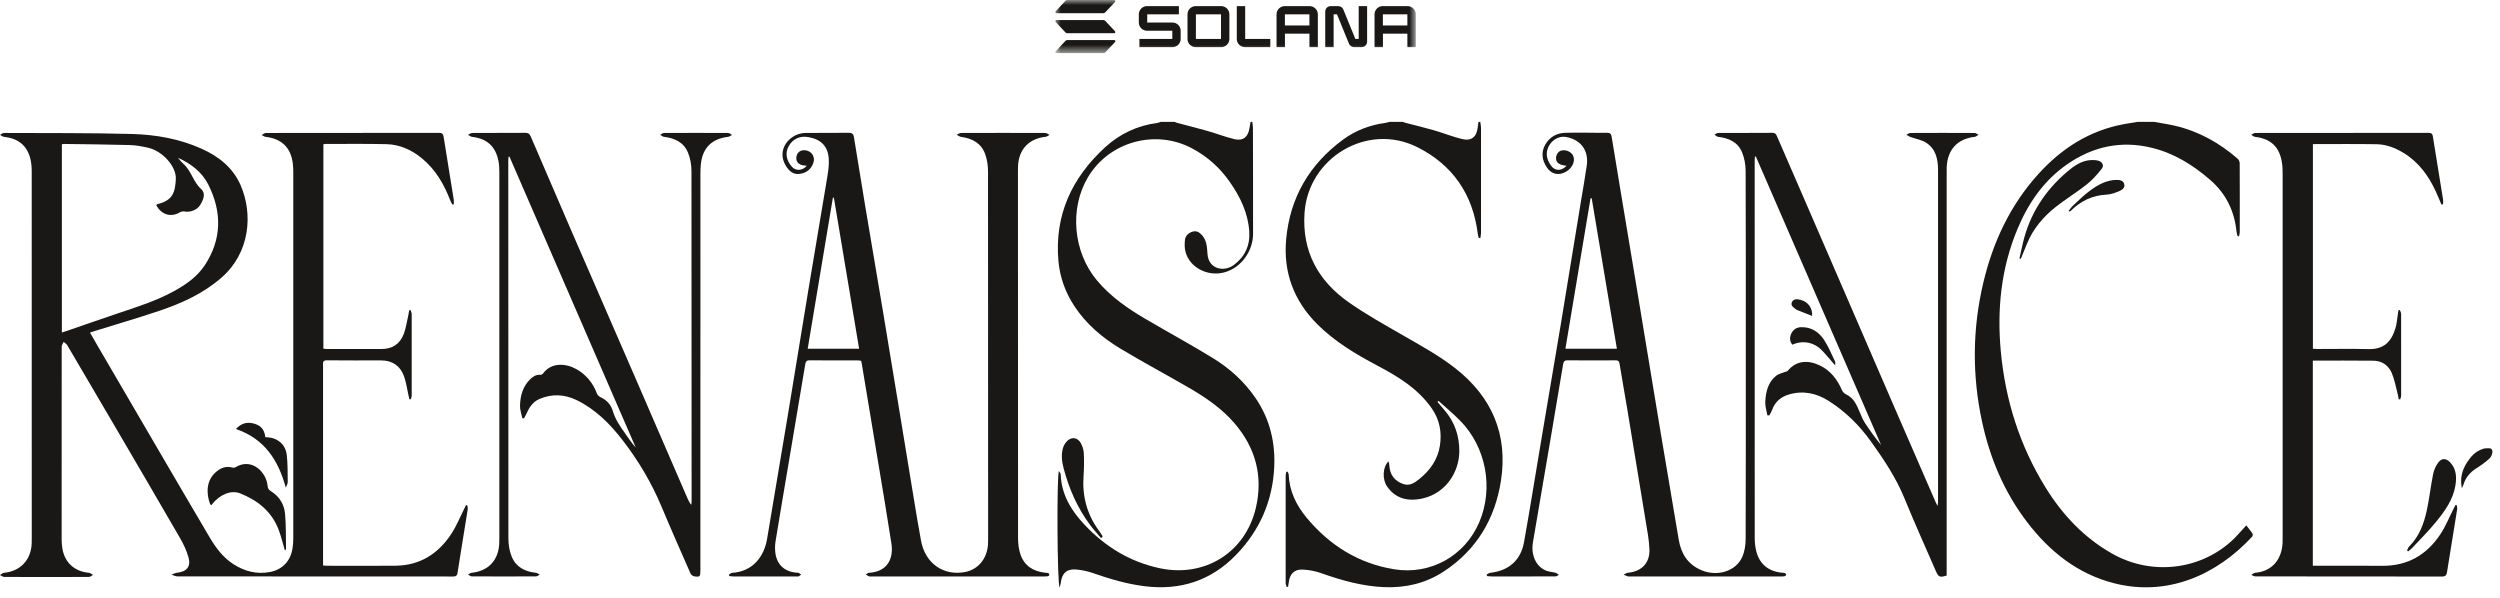 <svg xmlns:xlink="http://www.w3.org/1999/xlink" width="251" height="60" viewBox="0 0 251 60" fill="none" xmlns="http://www.w3.org/2000/svg" style="width:100%;margin-left:auto;margin-right:auto;margin-bottom:16px"><g clip-path="url(#clip0_2_275)" fill="none"><mask id="mask0_2_275" style="mask-type:luminance" maskUnits="userSpaceOnUse" x="105" y="0" width="38" height="6" fill="none"><path d="M142.144 0H105.856V5.348H142.144V0Z" fill="#FFFFFF"></path></mask><g mask="url(#mask0_2_275)" fill="none"><path d="M111.952 4.216L110.957 5.275C110.935 5.298 110.909 5.316 110.88 5.329C110.851 5.341 110.82 5.348 110.788 5.348H106.07C106.047 5.348 106.025 5.341 106.006 5.329C105.988 5.317 105.973 5.299 105.964 5.279C105.955 5.258 105.952 5.236 105.956 5.214C105.96 5.192 105.97 5.171 105.985 5.155L106.979 4.097C107.001 4.074 107.027 4.055 107.056 4.043C107.085 4.03 107.116 4.024 107.148 4.024H111.866C111.889 4.023 111.911 4.029 111.931 4.041C111.95 4.054 111.965 4.071 111.974 4.092C111.983 4.112 111.986 4.135 111.982 4.157C111.978 4.179 111.968 4.2 111.952 4.216ZM110.957 2.085C110.935 2.062 110.909 2.043 110.88 2.031C110.851 2.018 110.82 2.012 110.788 2.012H106.07C106.047 2.012 106.025 2.018 106.006 2.03C105.988 2.043 105.973 2.06 105.964 2.08C105.955 2.101 105.952 2.123 105.956 2.145C105.96 2.167 105.97 2.188 105.985 2.204L106.979 3.263C107.001 3.286 107.027 3.304 107.056 3.317C107.085 3.329 107.116 3.336 107.148 3.336H111.866C111.889 3.336 111.911 3.329 111.929 3.317C111.948 3.305 111.963 3.288 111.972 3.267C111.981 3.247 111.984 3.224 111.98 3.202C111.976 3.18 111.966 3.16 111.951 3.143L110.957 2.085ZM106.07 1.324H110.788C110.82 1.324 110.851 1.318 110.88 1.305C110.909 1.292 110.935 1.274 110.957 1.251L111.952 0.193C111.968 0.176 111.978 0.156 111.982 0.134C111.986 0.111 111.983 0.089 111.974 0.068C111.965 0.047 111.95 0.03 111.931 0.018C111.911 0.006 111.889 -0 111.866 2.43545e-05H107.148C107.116 5.73788e-05 107.085 0.007 107.056 0.019C107.027 0.032 107.001 0.05 106.979 0.073L105.985 1.131C105.97 1.148 105.96 1.168 105.956 1.19C105.952 1.212 105.955 1.235 105.964 1.255C105.973 1.276 105.988 1.293 106.006 1.305C106.025 1.318 106.047 1.324 106.07 1.324Z" fill="#191817"></path><path d="M117.705 2.262H115.181V1.437H118.361V0.613H115.172C115.063 0.612 114.955 0.633 114.854 0.674C114.754 0.715 114.662 0.775 114.584 0.851C114.507 0.927 114.445 1.017 114.403 1.117C114.361 1.216 114.339 1.323 114.338 1.431V2.267C114.339 2.375 114.36 2.482 114.403 2.582C114.445 2.681 114.506 2.772 114.584 2.848C114.661 2.924 114.753 2.984 114.854 3.025C114.955 3.066 115.063 3.087 115.172 3.086H117.7V3.911H114.398V4.735H117.705C117.814 4.736 117.922 4.715 118.023 4.674C118.124 4.633 118.216 4.573 118.293 4.497C118.371 4.421 118.432 4.331 118.474 4.231C118.517 4.132 118.539 4.025 118.539 3.917V3.081C118.539 2.973 118.517 2.866 118.475 2.766C118.433 2.666 118.371 2.576 118.294 2.5C118.216 2.424 118.124 2.364 118.023 2.323C117.922 2.282 117.814 2.261 117.705 2.262Z" fill="#191817"></path><path d="M122.596 0.613H120.062C119.952 0.612 119.844 0.632 119.743 0.673C119.642 0.714 119.55 0.774 119.472 0.85C119.394 0.926 119.333 1.016 119.29 1.116C119.248 1.216 119.226 1.323 119.225 1.431V3.917C119.226 4.025 119.248 4.132 119.29 4.232C119.333 4.331 119.394 4.422 119.472 4.498C119.55 4.574 119.642 4.634 119.743 4.675C119.844 4.715 119.952 4.736 120.062 4.735H122.596C122.705 4.736 122.813 4.715 122.913 4.674C123.014 4.633 123.106 4.573 123.184 4.497C123.261 4.421 123.323 4.331 123.365 4.231C123.407 4.132 123.429 4.025 123.43 3.917V1.431C123.429 1.323 123.407 1.216 123.365 1.117C123.323 1.017 123.261 0.927 123.184 0.851C123.106 0.775 123.014 0.715 122.913 0.674C122.813 0.633 122.705 0.612 122.596 0.613ZM122.589 3.911H120.068V1.437H122.588L122.589 3.911Z" fill="#191817"></path><path d="M131.471 0.613H128.999C128.89 0.612 128.782 0.633 128.681 0.674C128.58 0.715 128.489 0.775 128.411 0.851C128.334 0.927 128.272 1.017 128.23 1.117C128.188 1.216 128.166 1.323 128.165 1.431V4.735H129.008V3.381H131.468V4.735H132.311V1.431C132.31 1.323 132.288 1.215 132.245 1.115C132.203 1.015 132.141 0.925 132.062 0.849C131.984 0.773 131.892 0.713 131.79 0.672C131.689 0.632 131.58 0.611 131.471 0.613ZM131.465 2.556H129.004V1.437H131.465V2.556Z" fill="#191817"></path><path d="M141.31 0.613H138.838C138.729 0.612 138.621 0.633 138.52 0.674C138.419 0.715 138.327 0.775 138.25 0.851C138.172 0.927 138.111 1.017 138.069 1.117C138.026 1.216 138.004 1.323 138.004 1.431V4.735H138.846V3.381H141.301V4.735H142.144V1.431C142.143 1.323 142.121 1.216 142.079 1.117C142.037 1.017 141.975 0.927 141.897 0.851C141.82 0.775 141.728 0.715 141.627 0.674C141.526 0.633 141.419 0.612 141.31 0.613ZM141.301 2.556H138.841V1.437H141.301V2.556Z" fill="#191817"></path><path d="M136.414 3.911H136.077L134.872 0.958C134.831 0.856 134.76 0.769 134.668 0.707C134.577 0.646 134.468 0.613 134.358 0.613H133.61C133.537 0.612 133.465 0.626 133.398 0.653C133.331 0.681 133.27 0.721 133.218 0.772C133.166 0.822 133.125 0.882 133.097 0.949C133.069 1.015 133.054 1.087 133.054 1.159V4.735H133.896V1.437H134.234L135.438 4.39C135.48 4.491 135.551 4.578 135.644 4.639C135.736 4.7 135.844 4.733 135.955 4.733H136.702C136.775 4.733 136.847 4.719 136.914 4.692C136.982 4.665 137.043 4.625 137.094 4.574C137.146 4.523 137.187 4.463 137.215 4.397C137.243 4.33 137.258 4.259 137.258 4.187V0.613H136.414V3.911Z" fill="#191817"></path><path d="M125.016 0.613H124.174V3.917C124.174 4.025 124.197 4.132 124.239 4.232C124.281 4.332 124.343 4.422 124.421 4.498C124.499 4.574 124.591 4.634 124.692 4.675C124.793 4.716 124.902 4.736 125.011 4.735H127.539V3.911H125.016V0.613Z" fill="#191817"></path></g></g><path d="M148.619 12.238C148.645 12.442 148.695 12.647 148.695 12.851C148.699 16.347 148.699 19.842 148.695 23.337C148.695 23.523 148.654 23.709 148.632 23.894H148.468C148.435 23.765 148.389 23.636 148.373 23.505C147.887 19.507 145.836 16.531 142.26 14.756C137.284 12.288 131.364 15.816 130.976 21.355C130.705 25.218 132.324 28.179 135.407 30.347C137.129 31.559 138.985 32.586 140.813 33.642C142.63 34.692 144.476 35.688 146.133 36.991C149.81 39.881 151.409 43.658 150.697 48.26C150.107 52.076 148.251 55.218 144.951 57.379C143.139 58.567 141.117 59.04 138.959 58.949C136.779 58.856 134.71 58.276 132.667 57.551C132.052 57.334 131.408 57.21 130.757 57.184C129.931 57.155 129.486 57.641 129.393 58.467C129.376 58.617 129.347 58.766 129.323 58.916L129.181 58.928C129.146 58.793 129.08 58.658 129.08 58.522C129.074 54.937 129.074 51.353 129.08 47.768C129.08 47.635 129.122 47.502 129.145 47.368L129.273 47.353C129.311 47.447 129.379 47.539 129.383 47.633C129.447 49.298 130.141 50.721 131.173 51.965C133.474 54.738 136.367 56.566 139.967 57.154C143.614 57.749 147.07 55.824 148.518 52.431C149.979 49.007 149.206 44.865 146.582 42.218C145.896 41.526 145.145 40.9 144.424 40.246L144.321 40.349L145.08 41.243C146.073 42.416 146.525 43.817 146.515 45.306C146.501 47.431 145.14 49.491 142.904 50.025C141.377 50.389 140.109 50.077 139.252 48.825C138.772 48.123 138.811 46.895 139.405 46.317C139.439 46.469 139.483 46.583 139.487 46.698C139.526 47.649 139.998 48.28 140.877 48.593C141.526 48.823 142.018 48.476 142.458 48.126C143.557 47.255 144.349 46.16 144.568 44.737C144.772 43.404 144.544 42.154 143.764 41.026C142.38 39.026 140.384 37.814 138.288 36.707C136.113 35.557 134.001 34.299 132.245 32.541C129.895 30.188 128.832 27.328 129.129 24.036C129.506 19.853 131.457 16.505 134.842 14.016C136.094 13.095 137.526 12.555 139.074 12.341C139.219 12.321 139.36 12.272 139.502 12.237H140.843C140.923 12.271 141.005 12.3 141.088 12.326C142.046 12.576 143.01 12.803 143.961 13.078C144.912 13.352 145.837 13.731 146.799 13.961C147.744 14.187 148.266 13.736 148.364 12.763C148.382 12.587 148.414 12.412 148.44 12.237L148.619 12.238Z" fill="#191817"></path><path d="M125.733 12.238C125.754 12.428 125.793 12.618 125.794 12.809C125.802 16.378 125.814 19.947 125.807 23.516C125.803 25.099 124.699 26.881 122.896 27.353C121.256 27.783 119.469 26.882 119.031 25.307C118.924 24.923 118.924 24.487 118.97 24.085C119.018 23.656 119.344 23.368 119.748 23.252C120.147 23.137 120.456 23.345 120.717 23.653C121.177 24.195 121.184 24.867 121.232 25.506C121.345 27.034 122.883 27.334 123.867 26.61C124.969 25.799 125.517 24.668 125.427 23.255C125.307 21.375 124.515 19.761 123.465 18.258C122.472 16.838 121.211 15.702 119.661 14.884C115.991 12.947 111.37 14.22 109.241 17.775C107.348 20.937 107.739 25.295 110.143 28.165C111.524 29.812 113.26 31.001 115.091 32.071C117.312 33.37 119.571 34.605 121.765 35.947C123.464 36.987 124.934 38.314 126.067 39.978C127.495 42.074 128.053 44.428 127.932 46.916C127.767 50.311 126.469 53.27 124.098 55.713C121.572 58.317 118.469 59.31 114.871 58.85C113.116 58.626 111.441 58.132 109.779 57.553C109.22 57.355 108.638 57.229 108.047 57.176C107.097 57.099 106.612 57.56 106.506 58.505C106.49 58.648 106.437 58.787 106.388 58.982C106.139 58.661 106.088 47.83 106.314 47.288C106.395 47.436 106.49 47.531 106.494 47.628C106.565 49.671 107.564 51.285 108.91 52.708C110.993 54.914 113.495 56.437 116.492 57.06C120.982 57.992 125.037 55.459 126.087 50.995C126.83 47.836 126.073 44.986 123.961 42.516C122.677 41.014 121.064 39.915 119.373 38.934C117.096 37.613 114.771 36.373 112.514 35.018C110.678 33.915 109.055 32.542 107.86 30.724C106.954 29.342 106.408 27.831 106.264 26.187C105.864 21.591 107.613 17.856 110.942 14.796C112.433 13.423 114.216 12.599 116.241 12.333C116.339 12.32 116.433 12.27 116.527 12.238H117.957C118.009 12.265 118.057 12.301 118.112 12.315C119.153 12.593 120.198 12.853 121.235 13.148C122.145 13.408 123.032 13.756 123.951 13.974C124.795 14.175 125.314 13.747 125.442 12.888C125.475 12.67 125.518 12.454 125.555 12.238L125.733 12.238Z" fill="#191817"></path><path d="M216.287 12.238C216.971 12.364 217.659 12.464 218.338 12.62C220.74 13.173 222.827 14.339 224.674 15.947C224.788 16.047 224.866 16.251 224.866 16.407C224.878 18.713 224.876 21.018 224.871 23.324C224.871 23.455 224.819 23.585 224.791 23.716L224.661 23.72C224.624 23.575 224.567 23.433 224.551 23.286C224.344 21.199 223.501 19.448 221.896 18.058C220.173 16.564 218.283 15.386 216.048 14.84C212.973 14.088 210.14 14.698 207.56 16.483C205.182 18.128 203.617 20.422 202.528 23.052C200.9 26.986 200.49 31.096 200.884 35.302C201.341 40.185 202.784 44.758 205.371 48.94C207.061 51.672 209.204 53.961 212.038 55.573C215.873 57.755 220.672 57.311 223.979 54.38C224.522 53.9 224.983 53.327 225.529 52.746C225.786 53.081 225.984 53.315 226.149 53.57C226.194 53.639 226.176 53.811 226.122 53.872C222.607 57.674 217.667 59.942 212.252 58.557C208.573 57.615 205.774 55.369 203.513 52.407C201.228 49.414 199.796 46.022 199.003 42.361C197.99 37.682 198.025 32.998 199.134 28.341C200.095 24.305 201.811 20.626 204.613 17.515C206.957 14.913 209.775 13.095 213.277 12.457C213.713 12.378 214.15 12.311 214.587 12.238L216.287 12.238Z" fill="#191817"></path><path d="M32.438 56.777C32.61 56.788 32.728 56.802 32.845 56.802C35.139 56.802 37.433 56.823 39.727 56.798C42.181 56.77 44.013 55.585 45.322 53.585C45.831 52.809 46.18 51.928 46.601 51.094C46.664 50.969 46.724 50.842 46.785 50.716L46.917 50.729C46.933 50.866 46.981 51.008 46.96 51.14C46.621 53.268 46.266 55.393 45.935 57.522C45.884 57.851 45.716 57.883 45.449 57.881C43.974 57.875 42.499 57.878 41.025 57.878C33.293 57.878 25.561 57.876 17.83 57.871C17.625 57.871 17.418 57.758 17.214 57.697C17.403 57.63 17.587 57.523 17.781 57.502C18.748 57.397 19.181 56.891 18.926 55.966C18.742 55.304 18.442 54.656 18.097 54.059C15.918 50.286 13.712 46.53 11.513 42.769C9.929 40.062 8.341 37.357 6.749 34.655C6.67 34.522 6.511 34.436 6.39 34.328C6.322 34.487 6.195 34.645 6.194 34.804C6.184 41.245 6.183 47.685 6.189 54.125C6.188 54.452 6.215 54.779 6.268 55.102C6.509 56.499 7.499 57.38 8.921 57.508C9.066 57.521 9.2 57.648 9.339 57.722C9.201 57.792 9.062 57.923 8.923 57.924C6.093 57.936 3.262 57.936 0.432 57.924C0.288 57.924 0.144 57.801 0 57.735C0.135 57.656 0.265 57.521 0.406 57.508C2.022 57.36 3.1 56.241 3.181 54.602C3.19 54.409 3.189 54.215 3.189 54.021C3.189 41.766 3.188 29.509 3.184 17.253C3.184 16.812 3.154 16.356 3.047 15.931C2.705 14.592 1.823 13.892 0.391 13.737C0.257 13.722 0.133 13.609 0.004 13.542C0.134 13.475 0.264 13.349 0.393 13.349C4.668 13.368 8.945 13.338 13.217 13.451C15.631 13.515 18.017 13.928 20.251 14.937C21.97 15.713 23.39 16.831 24.161 18.605C25.408 21.478 25.116 25.364 22.244 27.868C20.414 29.465 18.254 30.449 15.986 31.21C13.83 31.933 11.645 32.57 9.474 33.245C9.348 33.284 9.223 33.327 9.036 33.389C9.293 33.838 9.53 34.257 9.772 34.673C11.756 38.075 13.742 41.477 15.73 44.879C17.494 47.895 19.253 50.913 21.032 53.92C21.655 54.974 22.374 55.961 23.431 56.64C24.551 57.36 25.767 57.677 27.089 57.434C28.346 57.202 29.172 56.327 29.368 55.064C29.42 54.726 29.446 54.385 29.446 54.042C29.45 41.801 29.45 29.56 29.446 17.319C29.448 17.022 29.432 16.725 29.4 16.429C29.213 14.831 28.283 13.925 26.674 13.74C26.537 13.725 26.407 13.621 26.273 13.558C26.411 13.486 26.549 13.352 26.688 13.351C32.483 13.341 38.278 13.336 44.073 13.337C44.372 13.337 44.494 13.44 44.539 13.73C44.873 15.843 45.221 17.952 45.559 20.064C45.582 20.208 45.562 20.36 45.562 20.508L45.425 20.544C45.35 20.401 45.26 20.265 45.202 20.115C44.582 18.495 43.733 17.028 42.374 15.906C41.334 15.049 40.142 14.506 38.791 14.474C36.737 14.425 34.68 14.455 32.625 14.453C32.582 14.453 32.539 14.473 32.467 14.492V35.008C32.584 35.02 32.684 35.038 32.785 35.038C34.617 35.038 36.45 35.032 38.282 35.041C39.378 35.046 40.153 34.545 40.533 33.543C40.767 32.926 40.855 32.254 41.004 31.605C41.038 31.457 41.056 31.303 41.081 31.154L41.225 31.141C41.264 31.274 41.335 31.408 41.335 31.542C41.342 34.264 41.342 36.986 41.335 39.707C41.335 39.834 41.275 39.961 41.243 40.088H41.104C41.071 39.947 41.039 39.805 41.006 39.664C40.862 39.029 40.78 38.373 40.559 37.766C40.181 36.727 39.394 36.186 38.266 36.185C36.448 36.185 34.631 36.197 32.814 36.175C32.369 36.17 32.436 36.431 32.436 36.695V56.778L32.438 56.777ZM15.69 20.603C15.74 20.552 15.766 20.501 15.803 20.493C17.333 20.135 17.588 19.328 17.653 17.976C17.715 16.7 16.295 15.143 14.858 14.83C14.266 14.7 13.659 14.579 13.056 14.563C10.839 14.501 8.62 14.485 6.402 14.453C6.347 14.453 6.291 14.477 6.212 14.495V33.383C6.338 33.343 6.435 33.316 6.531 33.283C8.315 32.669 10.098 32.047 11.887 31.443C13.776 30.808 15.68 30.212 17.437 29.249C18.649 28.585 19.785 27.804 20.555 26.637C22.275 24.031 22.295 21.3 20.928 18.558C20.287 17.272 19.171 16.432 17.872 15.84C18.041 16.063 18.217 16.279 18.424 16.462C19.206 17.151 19.387 18.243 20.176 18.958C20.641 19.379 20.5 19.931 20.091 20.591C19.778 21.097 19.068 21.34 18.534 21.235C18.374 21.207 18.209 21.235 18.067 21.312C17.176 21.848 16.212 21.576 15.691 20.603H15.69Z" fill="#191817"></path><path d="M157.283 16.642C156.598 16.578 156.267 16.36 156.23 15.973C156.192 15.571 156.433 15.188 156.773 15.111C157.249 15.001 157.803 15.266 157.962 15.679C158.164 16.203 157.849 16.878 157.236 17.236C156.487 17.672 155.737 17.498 155.274 16.769C154.823 16.055 154.712 15.301 155.133 14.542C155.563 13.767 156.282 13.361 157.137 13.334C158.551 13.289 159.967 13.346 161.382 13.334C161.725 13.331 161.777 13.532 161.816 13.771C162.082 15.368 162.34 16.967 162.606 18.565C163.134 21.744 163.663 24.922 164.194 28.101C165.022 33.098 165.848 38.095 166.674 43.093C167.291 46.8 167.916 50.505 168.549 54.209C168.786 55.596 169.459 56.669 170.815 57.245C172.407 57.923 174.274 57.371 174.923 55.915C175.167 55.366 175.26 54.709 175.263 54.1C175.286 47.942 175.277 41.784 175.277 35.626C175.277 29.468 175.287 23.311 175.262 17.153C175.259 16.531 175.14 15.87 174.905 15.297C174.479 14.255 173.553 13.858 172.482 13.736C172.359 13.722 172.25 13.592 172.134 13.516C172.254 13.458 172.374 13.352 172.494 13.35C174.311 13.339 176.129 13.352 177.946 13.335C178.299 13.332 178.362 13.573 178.458 13.794C179.244 15.591 180.025 17.39 180.801 19.191C182.059 22.094 183.317 24.997 184.575 27.9C186.352 32.004 188.128 36.108 189.904 40.212C191.387 43.634 192.873 47.055 194.363 50.474C194.398 50.554 194.445 50.629 194.534 50.797C194.557 50.607 194.579 50.505 194.579 50.402C194.581 39.292 194.581 28.181 194.579 17.07C194.579 15.986 194.36 14.958 193.391 14.332C192.924 14.03 192.32 13.939 191.783 13.743C191.649 13.693 191.53 13.603 191.404 13.532C191.537 13.469 191.67 13.351 191.804 13.351C193.949 13.339 196.094 13.339 198.239 13.351C198.374 13.351 198.508 13.467 198.642 13.529C198.519 13.601 198.401 13.723 198.272 13.737C196.536 13.929 195.519 15.021 195.449 16.794C195.443 16.942 195.446 17.091 195.446 17.24C195.446 30.552 195.446 43.865 195.446 57.177V57.784C194.772 57.992 194.626 57.944 194.379 57.378C193.311 54.926 192.21 52.487 191.2 50.011C190.362 47.961 189.147 46.154 187.874 44.366C186.704 42.724 185.301 41.332 183.603 40.253C182.38 39.476 181.057 39.186 179.617 39.603C178.764 39.85 178.199 40.361 177.905 41.192C177.841 41.373 177.729 41.537 177.639 41.709L177.443 41.693C177.367 41.242 177.21 40.787 177.232 40.342C177.282 39.353 177.5 38.387 178.329 37.723C178.576 37.525 178.93 37.461 179.235 37.337C179.319 37.302 179.435 37.294 179.485 37.232C180.343 36.183 181.522 36.124 182.706 36.689C183.8 37.211 184.465 38.099 184.936 39.178C185.011 39.35 185.185 39.522 185.357 39.602C186.134 39.964 186.42 40.678 186.723 41.392C186.877 41.755 187.024 42.129 187.237 42.458C187.739 43.23 188.283 43.975 188.866 44.688C184.673 35.029 180.481 25.371 176.288 15.713L176.191 15.726C176.184 15.879 176.17 16.033 176.17 16.186C176.169 28.8 176.17 41.413 176.174 54.026C176.175 54.427 176.217 54.826 176.301 55.218C176.591 56.579 177.516 57.375 178.909 57.499C179.012 57.508 179.122 57.504 179.215 57.54C179.268 57.561 179.325 57.654 179.322 57.71C179.319 57.762 179.243 57.84 179.188 57.852C179.058 57.879 178.922 57.877 178.788 57.877C173.708 57.878 168.628 57.878 163.549 57.877C163.519 57.881 163.489 57.881 163.46 57.875C163.309 57.82 163.158 57.766 163.009 57.708C163.15 57.638 163.286 57.52 163.432 57.507C164.802 57.381 165.648 56.546 165.604 55.171C165.573 54.227 165.384 53.285 165.232 52.347C164.62 48.58 164.001 44.814 163.374 41.049C163.123 39.539 162.848 38.035 162.605 36.524C162.562 36.258 162.462 36.178 162.206 36.179C160.597 36.187 158.988 36.191 157.38 36.176C157.064 36.173 156.981 36.308 156.935 36.585C156.548 38.93 156.153 41.273 155.752 43.616C155.14 47.217 154.527 50.818 153.912 54.418C153.692 55.693 154.181 56.842 155.192 57.277C155.499 57.409 155.856 57.418 156.183 57.509C156.301 57.541 156.399 57.648 156.506 57.721C156.396 57.772 156.286 57.868 156.177 57.869C154.896 57.88 153.614 57.877 152.333 57.877C151.484 57.877 150.635 57.879 149.785 57.875C149.626 57.875 149.467 57.853 149.308 57.84C149.289 57.791 149.27 57.742 149.253 57.693C149.375 57.629 149.493 57.523 149.621 57.509C151.46 57.31 152.686 56.26 153.012 54.434C153.606 51.115 154.136 47.785 154.696 44.46C155.379 40.403 156.074 36.347 156.749 32.288C157.423 28.23 158.08 24.166 158.744 20.105C158.934 18.947 159.146 17.792 159.311 16.63C159.528 15.101 158.722 14.034 157.242 13.754C156.147 13.548 155.052 14.682 155.345 15.863C155.411 16.129 155.557 16.388 155.715 16.617C156.101 17.186 156.769 17.203 157.283 16.642ZM162.335 35.013C161.487 29.946 160.647 24.926 159.807 19.906L159.69 19.909C158.851 24.933 158.013 29.955 157.168 35.013H162.335Z" fill="#191817"></path><path d="M81.004 16.636C80.897 16.628 80.799 16.627 80.702 16.614C80.133 16.537 79.861 16.188 79.97 15.676C80.071 15.202 80.533 14.968 81.051 15.129C81.57 15.29 81.835 15.806 81.669 16.323C81.444 17.026 80.919 17.392 80.227 17.464C79.623 17.527 79.221 17.161 78.905 16.656C77.891 15.033 79.29 13.365 80.879 13.346C82.324 13.329 83.769 13.355 85.214 13.333C85.567 13.328 85.688 13.467 85.737 13.777C86.1 16.02 86.461 18.264 86.836 20.506C87.446 24.154 88.071 27.8 88.681 31.449C89.203 34.569 89.719 37.691 90.229 40.814C90.743 43.935 91.255 47.056 91.766 50.178C91.994 51.556 92.219 52.934 92.475 54.306C92.9 56.58 94.743 57.858 96.932 57.423C98.206 57.169 99.103 56.082 99.193 54.677C99.208 54.44 99.208 54.201 99.208 53.963C99.208 41.722 99.204 29.48 99.197 17.239C99.197 16.656 99.114 16.045 98.922 15.498C98.532 14.383 97.622 13.896 96.493 13.743C96.337 13.722 96.195 13.598 96.047 13.521C96.196 13.461 96.346 13.35 96.496 13.35C99.311 13.339 102.127 13.339 104.943 13.35C105.086 13.35 105.23 13.475 105.374 13.542C105.243 13.608 105.118 13.72 104.983 13.734C103.309 13.909 102.282 14.992 102.21 16.678C102.201 16.87 102.202 17.064 102.202 17.258C102.202 29.514 102.205 41.771 102.212 54.027C102.212 54.581 102.281 55.164 102.461 55.684C102.85 56.807 103.73 57.359 104.891 57.496C105.008 57.51 105.131 57.505 105.242 57.54C105.295 57.557 105.356 57.65 105.354 57.705C105.353 57.756 105.278 57.837 105.224 57.848C105.094 57.875 104.958 57.875 104.824 57.875C99.029 57.875 93.234 57.875 87.439 57.875C87.379 57.875 87.311 57.893 87.262 57.871C87.145 57.819 87.037 57.747 86.926 57.683C87.03 57.623 87.131 57.515 87.237 57.509C89.039 57.412 89.74 56.157 89.498 54.571C89.071 51.782 88.594 48.999 88.134 46.215C87.598 42.975 87.06 39.737 86.519 36.499C86.505 36.413 86.484 36.327 86.462 36.227C86.353 36.211 86.251 36.185 86.15 36.185C84.526 36.182 82.903 36.19 81.279 36.177C80.958 36.174 80.889 36.324 80.843 36.599C80.288 39.939 79.727 43.279 79.159 46.617C78.724 49.194 78.283 51.771 77.865 54.351C77.801 54.747 77.796 55.15 77.851 55.548C78.014 56.705 78.777 57.392 79.946 57.495C80.02 57.501 80.104 57.481 80.167 57.509C80.264 57.552 80.346 57.627 80.434 57.688C80.352 57.749 80.272 57.821 80.181 57.869C80.134 57.894 80.064 57.876 80.005 57.876C77.889 57.876 75.774 57.876 73.659 57.876C73.515 57.876 73.372 57.851 73.229 57.837L73.174 57.702C73.284 57.636 73.39 57.519 73.503 57.512C75.532 57.389 76.712 55.943 77.02 54.08C77.72 49.846 78.447 45.615 79.149 41.381C79.825 37.307 80.478 33.228 81.153 29.154C81.782 25.359 82.433 21.567 83.059 17.771C83.155 17.188 83.242 16.588 83.212 16.001C83.145 14.713 82.463 14.002 81.191 13.77C80.327 13.613 79.623 13.923 79.2 14.648C78.811 15.315 78.921 16.071 79.502 16.739C79.899 17.192 80.585 17.15 81.004 16.636ZM86.254 35.01C85.406 29.931 84.563 24.889 83.721 19.847L83.623 19.844C82.781 24.892 81.938 29.947 81.093 35.01H86.254Z" fill="#191817"></path><path d="M52.441 41.99C52.358 41.573 52.201 41.154 52.21 40.739C52.233 39.741 52.483 38.802 53.234 38.073C53.514 37.801 53.824 37.594 54.25 37.633C54.338 37.642 54.47 37.567 54.525 37.491C55.346 36.377 56.786 36.456 57.858 37.057C58.854 37.615 59.536 38.45 59.938 39.522C59.993 39.669 60.153 39.816 60.301 39.883C60.911 40.16 61.338 40.632 61.517 41.239C61.764 42.081 62.234 42.776 62.73 43.471C63.081 43.962 63.407 44.471 63.828 44.934L51.149 15.725L51.052 15.748C51.045 15.889 51.031 16.03 51.031 16.171C51.03 28.801 51.034 41.43 51.044 54.059C51.044 54.669 51.144 55.319 51.373 55.881C51.798 56.927 52.696 57.394 53.799 57.507C53.936 57.521 54.062 57.627 54.193 57.691C54.065 57.753 53.937 57.868 53.808 57.869C51.663 57.88 49.518 57.88 47.372 57.869C47.246 57.869 47.12 57.75 46.993 57.687C47.11 57.625 47.221 57.52 47.343 57.508C49 57.343 50.026 56.285 50.121 54.621C50.134 54.384 50.135 54.145 50.135 53.907C50.135 41.71 50.134 29.512 50.133 17.314C50.133 16.93 50.121 16.537 50.045 16.161C49.748 14.683 48.894 13.922 47.405 13.742C47.258 13.724 47.124 13.606 46.984 13.535C47.129 13.47 47.274 13.351 47.419 13.35C49.192 13.337 50.965 13.347 52.738 13.335C53.019 13.334 53.168 13.427 53.278 13.684C54.63 16.838 55.989 19.991 57.353 23.14C59.482 28.047 61.615 32.952 63.752 37.855C65.515 41.917 67.274 45.98 69.029 50.045C69.123 50.263 69.228 50.475 69.404 50.691C69.416 50.574 69.437 50.457 69.437 50.34C69.438 39.287 69.433 28.235 69.423 17.183C69.423 16.559 69.308 15.895 69.073 15.322C68.649 14.287 67.736 13.863 66.661 13.738C66.529 13.723 66.409 13.607 66.283 13.537C66.411 13.472 66.539 13.351 66.667 13.35C68.812 13.338 70.957 13.338 73.103 13.35C73.233 13.35 73.362 13.475 73.492 13.542C73.364 13.61 73.24 13.724 73.106 13.739C71.462 13.925 70.525 14.86 70.363 16.509C70.33 16.834 70.322 17.162 70.322 17.489C70.32 30.758 70.32 44.027 70.32 57.295C70.32 57.889 70.265 57.954 69.692 57.864C69.553 57.842 69.379 57.696 69.321 57.564C68.34 55.333 67.354 53.105 66.413 50.857C65.416 48.475 64.113 46.281 62.541 44.237C61.251 42.559 59.776 41.072 57.853 40.151C56.682 39.591 55.409 39.518 54.162 40.056C53.448 40.363 53.102 40.972 52.808 41.633C52.753 41.756 52.681 41.872 52.618 41.992L52.441 41.99Z" fill="#191817"></path><path d="M245.118 20.53C244.933 20.1 244.758 19.665 244.562 19.239C243.827 17.642 242.829 16.262 241.289 15.335C240.458 14.835 239.563 14.494 238.596 14.479C236.482 14.444 234.368 14.468 232.216 14.468V35.016C232.367 35.024 232.523 35.038 232.68 35.038C234.379 35.04 236.078 35.005 237.775 35.05C239.34 35.09 240.089 34.321 240.508 32.936C240.623 32.555 240.652 32.148 240.717 31.752C240.75 31.552 240.775 31.351 240.803 31.15L240.94 31.125C240.986 31.251 241.072 31.377 241.073 31.503C241.08 34.24 241.081 36.977 241.074 39.714C241.074 39.839 241.014 39.965 240.982 40.091L240.83 40.089C240.794 39.9 240.771 39.709 240.72 39.524C240.534 38.825 240.412 38.098 240.129 37.441C239.804 36.685 239.149 36.226 238.302 36.215C236.28 36.188 234.257 36.207 232.207 36.207V56.803H232.729C234.874 56.803 237.019 56.786 239.165 56.807C241.71 56.833 243.637 55.712 245.013 53.639C245.534 52.853 245.891 51.959 246.323 51.115C246.392 50.98 246.458 50.844 246.524 50.709L246.67 50.729C246.681 50.866 246.719 51.011 246.697 51.144C246.361 53.241 246.011 55.335 245.682 57.433C245.63 57.759 245.522 57.884 245.177 57.884C238.936 57.875 232.693 57.87 226.45 57.87C226.31 57.87 226.171 57.775 226.031 57.723C226.166 57.648 226.295 57.519 226.435 57.506C228.045 57.365 229.075 56.251 229.169 54.523C229.181 54.301 229.178 54.077 229.178 53.854C229.178 41.7 229.178 29.547 229.176 17.395C229.176 17.025 229.161 16.65 229.101 16.286C228.845 14.726 227.976 13.925 226.392 13.737C226.263 13.722 226.147 13.6 226.026 13.529C226.157 13.467 226.288 13.35 226.42 13.35C232.215 13.341 238.01 13.337 243.806 13.338C244.065 13.338 244.21 13.389 244.257 13.687C244.59 15.801 244.943 17.91 245.282 20.022C245.308 20.18 245.286 20.346 245.286 20.508L245.118 20.53Z" fill="#191817"></path><path d="M28.603 55.27C28.377 54.514 28.215 53.793 27.948 53.114C27.243 51.329 25.855 50.226 24.122 49.539C23.202 49.174 22.103 49.631 21.311 50.6C21.287 50.634 21.265 50.669 21.247 50.706C21.173 50.672 21.111 50.663 21.101 50.635C20.689 49.524 20.68 48.184 21.768 47.317C22.23 46.949 22.746 46.77 23.346 46.95C23.442 46.976 23.544 46.964 23.632 46.917C25.306 45.893 26.755 47.453 26.864 48.771C26.892 49.091 27.014 49.201 27.261 49.357C28.076 49.873 28.538 50.672 28.621 51.604C28.724 52.766 28.695 53.941 28.717 55.11C28.718 55.154 28.655 55.199 28.603 55.27Z" fill="#191817"></path><path d="M202.748 25.958C202.867 25.425 202.981 24.89 203.108 24.359C203.791 21.479 205.326 19.117 207.569 17.22C208.25 16.644 209.009 16.104 209.973 16.07C210.219 16.061 210.479 16.075 210.71 16.148C211.094 16.268 211.264 16.627 211.01 16.949C210.558 17.521 210.06 18.081 209.49 18.532C208.493 19.321 207.394 19.983 206.397 20.773C205.127 21.777 204.099 22.996 203.487 24.523C203.291 25.009 203.091 25.493 202.893 25.978L202.748 25.958Z" fill="#191817"></path><path d="M241.663 55.263C241.737 55.128 241.784 54.966 241.888 54.862C242.879 53.871 243.347 52.613 243.638 51.296C243.908 50.075 244.038 48.823 244.285 47.597C244.369 47.181 244.56 46.748 244.819 46.416C245.168 45.969 245.612 46.007 246.002 46.428C246.628 47.104 246.661 47.929 246.519 48.768C246.285 50.158 245.485 51.277 244.63 52.334C243.866 53.277 242.997 54.136 242.17 55.028C242.054 55.153 241.909 55.251 241.777 55.361L241.663 55.263Z" fill="#191817"></path><path d="M110.547 54.026C110.185 53.594 109.801 53.179 109.464 52.73C108.174 51.008 107.328 49.075 106.784 47.003C106.605 46.322 106.525 45.635 106.732 44.949C106.802 44.738 106.911 44.542 107.054 44.373C107.513 43.813 108.202 43.875 108.532 44.523C108.683 44.819 108.8 45.164 108.814 45.491C108.85 46.247 108.842 47.005 108.79 47.761C108.641 49.792 109.119 51.635 110.335 53.279C110.466 53.456 110.582 53.644 110.7 53.83C110.709 53.846 110.686 53.883 110.677 53.91L110.547 54.026Z" fill="#191817"></path><path d="M23.683 43.074C24.277 42.427 24.918 42.328 25.646 42.574C26.27 42.785 26.568 43.233 26.631 43.885C26.894 43.921 27.166 43.92 27.41 44C28.225 44.264 28.702 44.867 28.793 45.688C28.891 46.569 28.876 47.464 28.889 48.353C28.892 48.544 28.807 48.736 28.691 48.949C27.942 46.205 26.55 44.039 23.683 43.074Z" fill="#191817"></path><path d="M184.249 36.684C183.758 36.123 183.36 35.631 182.923 35.177C182.127 34.349 180.979 34.138 179.952 34.607C179.652 34.237 179.671 33.822 179.871 33.441C180.063 33.077 180.378 32.859 180.837 32.849C181.865 32.826 182.615 33.332 183.138 34.128C183.581 34.803 183.887 35.569 184.244 36.299C184.279 36.37 184.249 36.472 184.249 36.684Z" fill="#191817"></path><path d="M207.693 21.165C207.846 20.983 207.98 20.781 208.154 20.62C208.697 20.119 209.223 19.59 209.817 19.154C210.616 18.57 211.472 18.066 212.519 18.062C212.853 18.062 213.178 18.128 213.272 18.477C213.369 18.838 213.077 19.065 212.798 19.18C212.394 19.346 211.96 19.516 211.533 19.537C210.096 19.603 208.909 20.168 207.905 21.168C207.871 21.202 207.818 21.217 207.773 21.241L207.693 21.165Z" fill="#191817"></path><path d="M247.173 49.006C246.968 48.06 247.186 47.214 247.676 46.446C248.06 45.844 248.527 45.307 249.252 45.083C249.335 45.057 249.422 45.013 249.505 45.016C249.773 45.027 250.158 44.898 250.229 45.251C250.276 45.482 250.144 45.839 249.966 46.009C249.575 46.383 249.123 46.701 248.664 46.992C248.028 47.396 247.552 47.905 247.34 48.639C247.304 48.767 247.23 48.884 247.173 49.006Z" fill="#191817"></path><path d="M181.936 31.721C181.487 31.544 181.019 31.36 180.553 31.174C180.473 31.142 180.387 31.113 180.319 31.061C180.076 30.874 179.743 30.681 179.912 30.326C180.082 29.972 180.47 30.021 180.783 30.107C181.572 30.321 181.989 30.958 181.936 31.721Z" fill="#191817"></path><defs><clipPath id="clip0_2_275"><rect width="248" height="5.348" fill="white"></rect></clipPath></defs></svg>